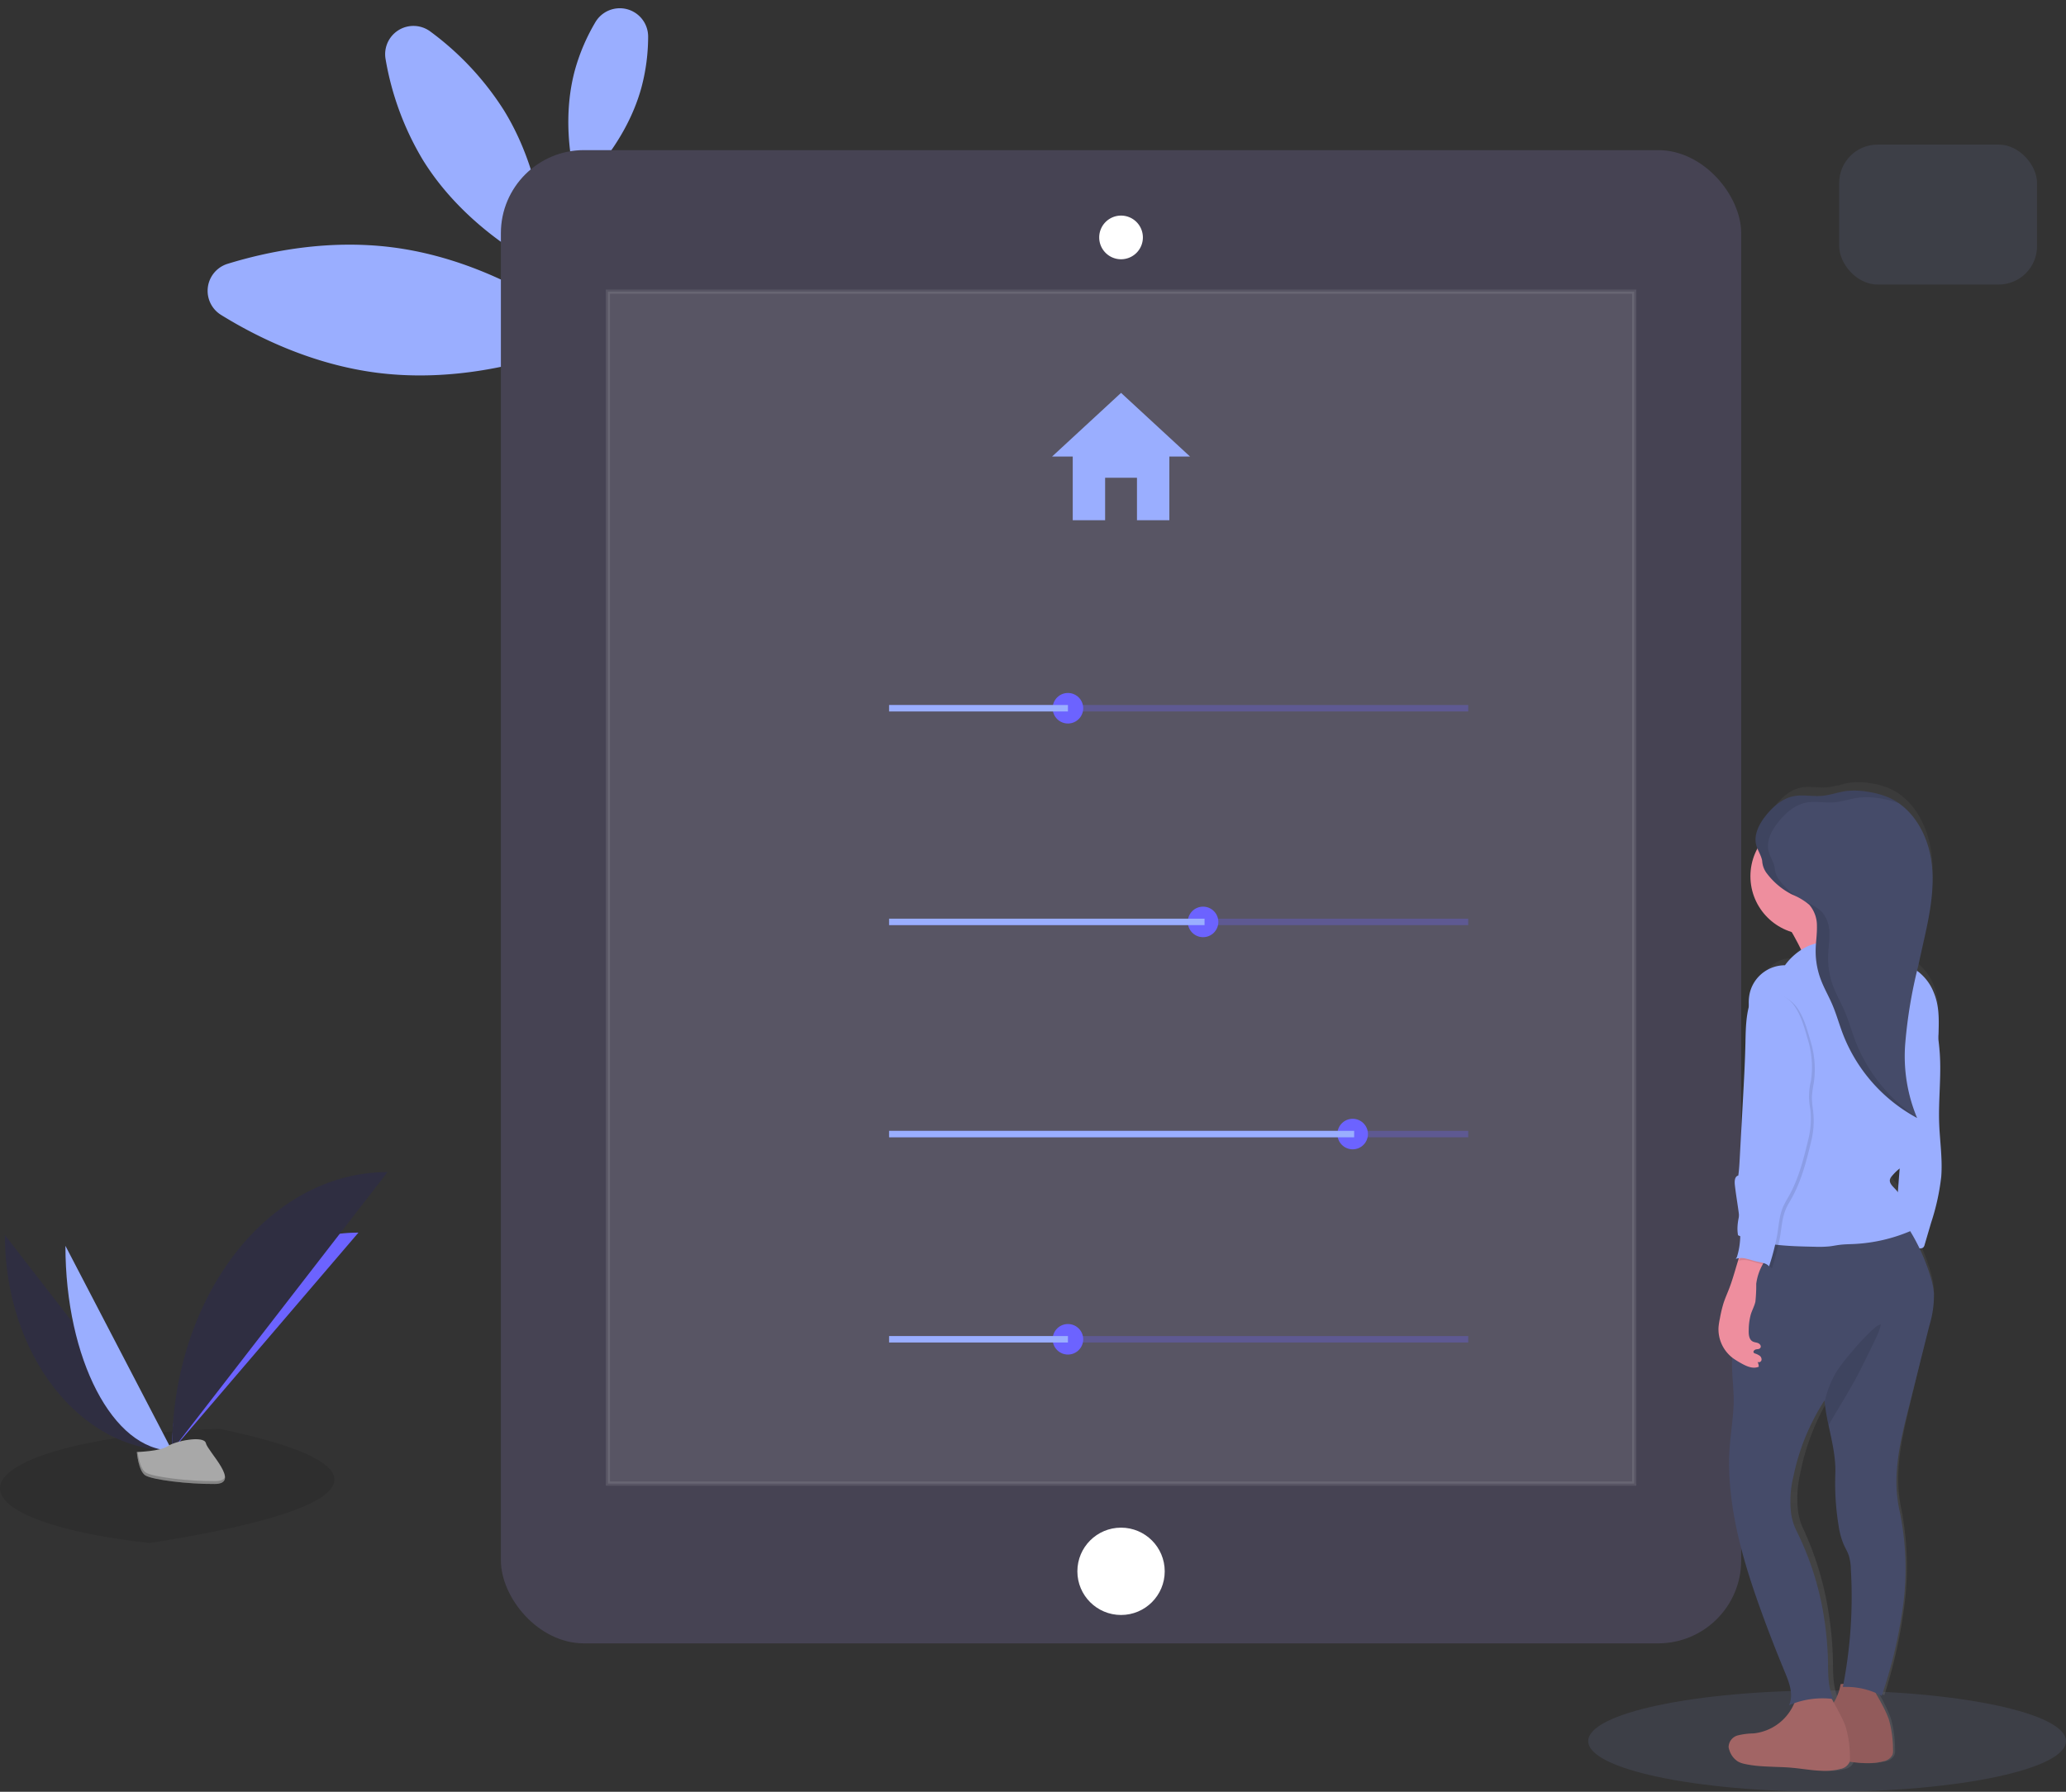 <svg xmlns="http://www.w3.org/2000/svg" width="492.534" height="427.267" viewBox="0 0 492.534 427.267">
    <rect x="0" y="0" width="492.534" height="427.267" fill="#333333" stroke="none"/>
    <defs>
        <style>
            .cls-1,.cls-7{fill:#9aaeff}.cls-2{fill:#464353}.cls-3,.cls-4{fill:#fff}.cls-3{stroke:#fff;stroke-miterlimit:10}.cls-10,.cls-13,.cls-3,.cls-7{opacity:.1}.cls-5,.cls-6{fill:#6c63ff}.cls-5{opacity:.3}.cls-8{fill:url(#linear-gradient)}.cls-9{fill:#a26565}.cls-11{fill:#454b69}.cls-12{fill:#ee8e9e}.cls-14{fill:#2f2e41}.cls-15{fill:#a8a8a8}.cls-16{opacity:.2}
        </style>
        <linearGradient id="linear-gradient" x1="-6.735" x2="-6.735" y1="1" gradientUnits="objectBoundingBox">
            <stop offset="0" stop-color="gray" stop-opacity=".251"/>
            <stop offset=".54" stop-color="gray" stop-opacity=".122"/>
            <stop offset="1" stop-color="gray" stop-opacity=".102"/>
        </linearGradient>
    </defs>
    <g id="Group_694" transform="translate(-1107.255 -2086.156)">
        <path id="Path_6769" d="M30.691 39.855c4.144 27.316-7.387 51.72-7.387 51.72S5.055 71.695.9 44.379c-2.325-15.325.28-29.719 3.014-39.417a6.743 6.743 0 0 1 12.193-1.839c5.499 8.435 12.26 21.413 14.584 36.732z" class="cls-1" transform="rotate(-74 2012.713 316.034)"/>
        <path id="Path_6770" d="M27.138 0a47.147 47.147 0 0 1 12.168 1.539 6.758 6.758 0 0 1 .141 13.051 47.291 47.291 0 0 1-12.131 1.8C12.279 16.558 0 8.491 0 8.491S12.1.166 27.138 0z" class="cls-1" transform="rotate(-74 2030.954 243.715)"/>
        <path id="Path_6771" d="M16.956 15.849C2.961 31.229 0 51.33 0 51.33s19.727-4.843 33.715-20.23A69.65 69.65 0 0 0 46.87 9.149 6.743 6.743 0 0 0 37.6.689a69.252 69.252 0 0 0-20.644 15.16z" class="cls-1" transform="rotate(-74 2011.507 279.743)"/>
        <g id="Group_686" transform="translate(1107.255 2120.637)">
            <rect id="Rectangle_1878" width="295.691" height="356.078" class="cls-2" rx="19.8" transform="translate(119.412 1.318)"/>
            <path id="Rectangle_1879" d="M0 0h244.676v284.237H0z" class="cls-3" transform="translate(144.919 35.069)"/>
            <circle id="Ellipse_3762" cx="10.412" cy="10.412" r="10.412" class="cls-4" transform="translate(256.845 329.805)"/>
            <path id="Path_6734" d="M620.79 214.267a4.924 4.924 0 1 1 3.491-1.428 4.919 4.919 0 0 1-3.491 1.428z" class="cls-4" transform="translate(-353.533 -187.212)"/>
            <path id="Path_6735" d="M620.556 204.505a4.631 4.631 0 1 1-4.6 4.6 4.631 4.631 0 0 1 4.6-4.6m0-.575a5.206 5.206 0 1 0 5.206 5.177 5.206 5.206 0 0 0-5.206-5.177z" class="cls-4" transform="translate(-353.299 -187)"/>
            <path id="Path_6736" d="M608.46 307.779v-10.125h7.594v10.125h7.72V292.6h4.936l-16.453-15.19-16.447 15.19h4.93v15.181z" class="cls-1" transform="translate(-345 -218.208)"/>
            <path id="Rectangle_1880" d="M0 0h138.066v1.536H0z" class="cls-5" transform="translate(211.962 133.636)"/>
            <circle id="Ellipse_3763" cx="3.641" cy="3.641" r="3.641" class="cls-6" transform="translate(250.954 130.766)"/>
            <path id="Rectangle_1881" d="M0 0h42.634v1.536H0z" class="cls-1" transform="translate(211.962 133.636)"/>
            <path id="Rectangle_1882" d="M0 0h138.066v1.536H0z" class="cls-5" transform="translate(211.962 184.588)"/>
            <circle id="Ellipse_3764" cx="3.641" cy="3.641" r="3.641" class="cls-6" transform="translate(283.169 181.718)"/>
            <path id="Rectangle_1883" d="M0 0h75.2v1.536H0z" class="cls-1" transform="translate(211.962 184.588)"/>
            <path id="Rectangle_1884" d="M0 0h138.066v1.536H0z" class="cls-5" transform="translate(211.962 235.184)"/>
            <circle id="Ellipse_3765" cx="3.641" cy="3.641" r="3.641" class="cls-6" transform="translate(318.836 232.307)"/>
            <path id="Rectangle_1885" d="M0 0h110.867v1.536H0z" class="cls-1" transform="translate(211.962 235.184)"/>
            <path id="Rectangle_1886" d="M0 0h138.066v1.536H0z" class="cls-5" transform="translate(211.962 284.122)"/>
            <circle id="Ellipse_3766" cx="3.641" cy="3.641" r="3.641" class="cls-6" transform="translate(250.954 281.246)"/>
            <path id="Rectangle_1887" d="M0 0h42.634v1.536H0z" class="cls-1" transform="translate(211.962 284.122)"/>
            <ellipse id="Ellipse_3783" cx="56.952" cy="12.081" class="cls-7" rx="56.952" ry="12.081" transform="translate(378.63 368.625)"/>
            <path id="Path_6745" d="M878.58 668.847a3.352 3.352 0 0 0 .219.857 4.9 4.9 0 0 0 1.887 2.617 5.136 5.136 0 0 0 1.5.575c3.526.846 7.191.575 10.792.938s7.415 1.3 10.97.288a2.924 2.924 0 0 0 2.071-1.553.926.926 0 0 0 .052-.167 19.117 19.117 0 0 0 7.651-.121 2.936 2.936 0 0 0 2.071-1.553 3.508 3.508 0 0 0 .121-1.386 27.227 27.227 0 0 0-.955-7.174 20.121 20.121 0 0 0-.984-2.422q-.846-1.812-1.841-3.538l-.2-.374c.483.213.955.443 1.421.69a120.8 120.8 0 0 0 4.645-20.37 71.633 71.633 0 0 0-.713-24.662 35.117 35.117 0 0 1-.575-8.221c.236-5.482 1.507-10.844 2.773-16.171q.967-4.027 1.927-8.106l2.75-11.552a25.936 25.936 0 0 0 1.03-7.812 20.419 20.419 0 0 0-.851-4.246 48.975 48.975 0 0 0-2.416-6.524 1.093 1.093 0 0 0 .811-.167 1.386 1.386 0 0 0 .362-.719l1.45-5.223a56.484 56.484 0 0 0 2.3-11.143c.316-4.3-.334-8.629-.472-12.909-.178-5.592.5-11.2.138-16.781a68.664 68.664 0 0 0-.351-3.607c.063-.633.081-1.266.1-1.9.092-3.118.058-6.23-1.087-9.107a12.657 12.657 0 0 0-3.791-5.258c.052-.259.109-.512.161-.771l1.208-5.753c1.335-6.38 2.681-12.915 1.916-19.4-.685-5.753-3.383-11.6-7.95-14.669l-.04-.029-.489-.311-.086-.052a6.203 6.203 0 0 0-.46-.259l-.115-.063c-.184-.1-.38-.2-.575-.288a18.18 18.18 0 0 0-4.6-1.375l-.633-.1a17.646 17.646 0 0 0-1.9-.2h-.639a13.165 13.165 0 0 0-1.9.115 3.719 3.719 0 0 0-.7.115l-.69.144a29.123 29.123 0 0 1-4.165.869c-.265 0-.535.035-.8.04-.8 0-1.6-.052-2.4-.1-.4 0-.8-.035-1.2-.035a9.471 9.471 0 0 0-1.973.178 8.318 8.318 0 0 0-3.107 1.432 12.983 12.983 0 0 0-1.887 1.68 19.067 19.067 0 0 0-1.312 1.576c-.19.253-.374.512-.575.782l-.274.428c-.167.282-.328.575-.477.851a10.932 10.932 0 0 0-.575 1.335 6.38 6.38 0 0 0-.259 3.734 7.209 7.209 0 0 0 .253.777 14.63 14.63 0 0 0-1.582 6.667 13.969 13.969 0 0 0 9.371 13.427c.662 1.22 1.467 2.773 2.14 4.28a15.451 15.451 0 0 0-3.676 3.716c-3.371-.19-6.7 2.5-7.766 5.885a10.7 10.7 0 0 0-.408 4.027 40.759 40.759 0 0 0-.8 8.848c-.1 4.66-.339 9.308-.575 13.962s-.477 9.268-.719 13.9c-.069 1.329-.138 2.664-.311 3.981-.846.224-.886 1.381-.788 2.3.265 2.456.7 4.942.972 7.41a12.237 12.237 0 0 0-.236 4.654l.489.219a18.642 18.642 0 0 1-.69 4.7 1.685 1.685 0 0 1-.368.754 2.49 2.49 0 0 1 .765-.19c-.731 2.4-1.312 4.867-2.169 7.231-.443 1.22-.961 2.416-1.34 3.664a34.323 34.323 0 0 0-.805 3.6 17.5 17.5 0 0 0-.3 2.117 8.934 8.934 0 0 0 3.032 7.283c0 .472-.034.938-.034 1.409 0 3.365.495 6.719.374 10.079-.161 4.527-.972 8.813-1 13.346-.075 12.541 3.365 24.8 7.4 36.587q2.4 7.007 5.091 13.881c1.058 2.715 2.255 5.753 1.116 8.416.385-.155.765-.3 1.151-.437a12.083 12.083 0 0 1-2.635 4.027 11.091 11.091 0 0 1-6.6 3.124 14.949 14.949 0 0 0-3.584.483 2.941 2.941 0 0 0-2.077 2.8zm14.7-65.075a55.729 55.729 0 0 1 7.064-18.34l.034.374c.184 1.852.524 3.7.892 5.551.771 3.889 1.674 7.772 1.536 11.678a66.515 66.515 0 0 0 .725 12.38 19.609 19.609 0 0 0 1.151 4.683 24.888 24.888 0 0 1 1.151 2.669 12.756 12.756 0 0 1 .46 3.308 119.034 119.034 0 0 1-1.68 27.55c-.4 0-.65.063-.656.115a12.473 12.473 0 0 1-1.571 4.407l-.069-.127c-.138-.242-.282-.518-.431-.794l.477.075c-1.317-2.842-1.2-6.155-1.254-9.319a85.8 85.8 0 0 0-1.306-12.8 74.446 74.446 0 0 0-5.839-18.512 14.5 14.5 0 0 1-1.151-3.9 26.232 26.232 0 0 1 .471-8.998zm23.73-68.458a9.8 9.8 0 0 0-.7-.84c-.575-.616-1.266-1.329-1.093-2.169a2.124 2.124 0 0 1 .483-.886 12.659 12.659 0 0 1 1.53-1.6l.184-.161q-.207 2.813-.408 5.643z" class="cls-8" transform="translate(-464.139 -286.75)"/>
            <path id="Path_6746" d="M953.876 534l.633 4.884c.213 1.657.426 3.308.541 4.97.385 5.534-.328 11.091-.144 16.637.15 4.269.828 8.531.5 12.794a54.258 54.258 0 0 1-2.433 11.045l-1.519 5.177a1.369 1.369 0 0 1-.38.713 1.341 1.341 0 0 1-.972.155l-6.742-.575c.432-1.979.909-4.027 1.151-6.058.184-1.588.293-3.187.409-4.786.357-4.982.765-9.964 1.151-14.957l.719-8.744a65.96 65.96 0 0 1 1.576-11.3 22.487 22.487 0 0 1 5.51-9.955z" class="cls-1" transform="translate(-492.613 -327.189)"/>
            <path id="Path_6748" d="M920.9 818.578a20.605 20.605 0 0 1 1.035 2.4 25.889 25.889 0 0 1 1 7.11 3.451 3.451 0 0 1-.127 1.375 3 3 0 0 1-2.18 1.536c-3.734 1.007-7.668.063-11.505-.282s-7.628-.092-11.333-.926a5.788 5.788 0 0 1-1.57-.547 4.895 4.895 0 0 1-1.985-2.589 3.382 3.382 0 0 1-.224-.851 2.941 2.941 0 0 1 2.175-2.773 16.4 16.4 0 0 1 3.762-.477 11.851 11.851 0 0 0 10.493-9.9c.046-.276 6.236-.109 6.9.247a5.774 5.774 0 0 1 1.659 2.173q1.016 1.709 1.9 3.504z" class="cls-9" transform="translate(-471.651 -445.483)"/>
            <path id="Path_6749" d="M920.9 818.578a20.605 20.605 0 0 1 1.035 2.4 25.889 25.889 0 0 1 1 7.11 3.451 3.451 0 0 1-.127 1.375 3 3 0 0 1-2.18 1.536c-3.734 1.007-7.668.063-11.505-.282s-7.628-.092-11.333-.926a5.788 5.788 0 0 1-1.57-.547 4.895 4.895 0 0 1-1.985-2.589 3.382 3.382 0 0 1-.224-.851 2.941 2.941 0 0 1 2.175-2.773 16.4 16.4 0 0 1 3.762-.477 11.851 11.851 0 0 0 10.493-9.9c.046-.276 6.236-.109 6.9.247a5.774 5.774 0 0 1 1.659 2.173q1.016 1.709 1.9 3.504z" class="cls-10" transform="translate(-471.651 -445.483)"/>
            <path id="Path_6750" d="M903.056 821.735a19.548 19.548 0 0 1 1.036 2.4 25.61 25.61 0 0 1 1 7.11 3.356 3.356 0 0 1-.127 1.375 3 3 0 0 1-2.175 1.542c-3.734 1-7.674.058-11.505-.288s-7.634-.092-11.333-.926a5.536 5.536 0 0 1-1.57-.575 4.873 4.873 0 0 1-1.985-2.589 3.38 3.38 0 0 1-.224-.851 2.946 2.946 0 0 1 2.174-2.773 16.725 16.725 0 0 1 3.762-.477 11.856 11.856 0 0 0 10.493-9.895c.046-.276 6.236-.115 6.9.242a5.727 5.727 0 0 1 1.657 2.169 73.315 73.315 0 0 1 1.897 3.536z" class="cls-9" transform="translate(-464.074 -446.812)"/>
            <path id="Path_6751" d="M876.379 676.817c-.081 12.432 3.532 24.581 7.772 36.242q2.52 6.938 5.344 13.755c1.116 2.692 2.376 5.684 1.179 8.341a20.191 20.191 0 0 1 10.591-1.479c-1.381-2.819-1.248-6.1-1.312-9.2a80.711 80.711 0 0 0-1.358-12.685 70.757 70.757 0 0 0-6.207-18.346 13.981 13.981 0 0 1-1.2-3.866 24.7 24.7 0 0 1 .512-8.923 53.2 53.2 0 0 1 7.421-18.179l.035.368a53.652 53.652 0 0 0 .932 5.505c.811 3.849 1.76 7.7 1.617 11.575a62.6 62.6 0 0 0 .759 12.271 18.655 18.655 0 0 0 1.237 4.637c.4.892.915 1.726 1.225 2.652a12.078 12.078 0 0 1 .483 3.279A111.2 111.2 0 0 1 903.5 730.8a17.807 17.807 0 0 1 9.273 2.111 114.227 114.227 0 0 0 4.89-20.192 67.091 67.091 0 0 0-.748-24.426 32.456 32.456 0 0 1-.6-8.14c.247-5.436 1.582-10.752 2.911-16.033l2.025-8.054q1.438-5.753 2.876-11.454a24.35 24.35 0 0 0 1.082-7.743 19.213 19.213 0 0 0-.9-4.211 46.992 46.992 0 0 0-6.368-13.024c-11.086.621-22.3-.414-33.366-1.266a2.238 2.238 0 0 0-1.565.265 2.214 2.214 0 0 0-.633 1.427l-4.159 23.586a59.256 59.256 0 0 0-1.151 9.952c0 3.337.518 6.662.391 9.992-.205 4.488-1.058 8.734-1.079 13.227z" class="cls-11" transform="translate(-464.164 -363.004)"/>
            <path id="Path_6752" d="M916 682.088a53.653 53.653 0 0 0 .932 5.505c2.41-4.171 5.011-8.238 7.231-12.512.575-1.1 1.116-2.215 1.663-3.331l1.639-3.337c.3-.627.61-1.254.886-1.893a13.682 13.682 0 0 0 1.03-2.876c-.805-.15-2.8 2.025-3.394 2.594a46.4 46.4 0 0 0-3.452 3.82 41.9 41.9 0 0 0-3.659 4.717 22.945 22.945 0 0 0-2.876 7.313z" class="cls-10" transform="translate(-480.993 -382.249)"/>
            <path id="Path_6753" d="M899.9 493.07s6.155 9.808 5.016 11.862 19.387-1.824 19.387-1.824-11.178-9.808-10.033-13.916-14.37 3.878-14.37 3.878z" class="cls-12" transform="translate(-474.155 -307.659)"/>
            <circle id="Ellipse_3784" cx="13.916" cy="13.916" r="13.916" class="cls-12" transform="translate(417.3 160.548)"/>
            <path id="Path_6754" d="M891.182 509.526a14.129 14.129 0 0 1 5.851-4.723 20.926 20.926 0 0 1 4.159-1.024l5.551-.978a7.072 7.072 0 0 1 4.079.092 6.684 6.684 0 0 1 1.726 1.271c1.927 1.789 3.8 3.751 6.219 4.786.662.282 1.352.489 2.013.771a11.622 11.622 0 0 1 5.879 6.328c1.208 2.842 1.243 5.931 1.151 9.02a15.852 15.852 0 0 1-.316 3.175 20.466 20.466 0 0 1-1.053 2.911 53.247 53.247 0 0 0-1.91 6.167q-2.157 8.255-3.59 16.683a6.255 6.255 0 0 1-.7 2.3 8.262 8.262 0 0 1-1.921 1.847 12 12 0 0 0-1.605 1.594 2.082 2.082 0 0 0-.512.874c-.178.828.575 1.542 1.151 2.146a10.389 10.389 0 0 1 2.6 4.527 1.824 1.824 0 0 1 .414 1.248 2.186 2.186 0 0 0-.132.989 2.233 2.233 0 0 0 .523.811 3.065 3.065 0 0 1 .575 2.462 39.053 39.053 0 0 1-13.623 3.187c-1.15.057-2.3.057-3.452.2-.817.1-1.622.27-2.439.368a26.337 26.337 0 0 1-3.567.092c-6.2-.127-12.57-.282-18.259-2.738-.535-2.917.621-5.891 1.346-8.767 1.151-4.6 1.438-9.314 2.3-13.956.575-3.17 1.438-6.294 1.927-9.486a22.715 22.715 0 0 0-.276-9.607c-.777-2.75-1.012-5.557-1.818-8.3s-1.369-5.718-.46-8.433a8.636 8.636 0 0 1 8.169-5.837z" class="cls-1" transform="translate(-465.644 -313.829)"/>
            <path id="Path_6755" d="M887.526 455.318c-.679-2.468.656-5.039 2.244-7.047 1.726-2.157 3.923-4.1 6.621-4.642 2.192-.443 4.464.092 6.7-.086 1.973-.155 3.872-.869 5.833-1.151a18.479 18.479 0 0 1 5.339.2 20.279 20.279 0 0 1 4.861 1.358c5.925 2.629 9.394 9.107 10.2 15.532s-.575 12.9-2.008 19.226l-1.271 5.718a113.562 113.562 0 0 0-3 18.018 38.228 38.228 0 0 0 2.807 17.891 38.479 38.479 0 0 1-17.678-20.014c-.9-2.353-1.565-4.8-2.566-7.11-.857-1.99-1.956-3.877-2.715-5.908a19.191 19.191 0 0 1-1.214-7.174c.046-1.841.351-3.67.3-5.511a7.613 7.613 0 0 0-1.795-5.091 15.557 15.557 0 0 0-4.188-2.491 17.436 17.436 0 0 1-5.862-4.89 5.364 5.364 0 0 1-1.2-3.083c-.228-1.358-1.051-2.439-1.408-3.745z" class="cls-11" transform="translate(-468.822 -288.235)"/>
            <path id="Path_6756" d="M880.981 640.995a36.918 36.918 0 0 1-.2 4.3c-.236 1.059-.782 2.013-1.1 3.049a14.5 14.5 0 0 0-.489 3.664c-.046 1.036.034 2.3.955 2.784.4.213.886.213 1.306.4s.777.685.535 1.076-.656.328-1.036.4-.788.466-.575.782a.656.656 0 0 0 .334.213 4.074 4.074 0 0 1 1.082.518 1.1 1.1 0 0 1 .443 1.053.65.65 0 0 1-.926.426 2.876 2.876 0 0 1 .27 1.15c-1.473.633-3.124-.2-4.5-1a16.979 16.979 0 0 1-1.726-1.1 8.629 8.629 0 0 1-3.36-7.346 17.144 17.144 0 0 1 .328-2.1 31.606 31.606 0 0 1 .846-3.572c.4-1.237.938-2.416 1.4-3.63.989-2.583 1.628-5.287 2.525-7.9a1.2 1.2 0 0 1 .431-.685 1.214 1.214 0 0 1 .639-.121 10.464 10.464 0 0 1 3 .276 3.187 3.187 0 0 1 1.829 1.15c.27.575-.161 1.059-.42 1.536a12.872 12.872 0 0 0-1.588 4.683z" class="cls-12" transform="translate(-462.294 -369.379)"/>
            <path id="Path_6757" d="M885.282 525.14a4.215 4.215 0 0 0-.736 1.024c-1.979 3.6-2 7.893-2.094 11.994-.1 4.6-.357 9.2-.61 13.835l-.754 13.807c-.075 1.317-.144 2.635-.334 3.941-.886.224-.92 1.375-.823 2.3.638 5.626 2.22 11.419.575 16.832a1.691 1.691 0 0 1-.385.748 4.492 4.492 0 0 1 2.571-.034c.823.173 1.617.477 2.445.667 1.047.236 2.232.339 2.945 1.15a57.072 57.072 0 0 0 1.927-7.432c.391-2.3.5-4.671 1.432-6.8.374-.857.88-1.651 1.34-2.474 2.41-4.3 3.6-9.164 4.752-13.962a20.384 20.384 0 0 0 .368-6.938 23.864 23.864 0 0 1-.288-3.193 24.544 24.544 0 0 1 .443-3.36 22.522 22.522 0 0 0-.673-9.728c-.863-2.928-1.622-6.012-3.452-8.474s-5.594-3.863-8.649-3.903z" class="cls-10" transform="translate(-465.658 -323.426)"/>
            <path id="Path_6758" d="M884.094 524.34a4.249 4.249 0 0 0-.737 1.03c-1.979 3.59-2 7.893-2.094 11.995-.1 4.6-.357 9.2-.61 13.807l-.754 13.807c-.075 1.317-.144 2.635-.334 3.941-.886.224-.92 1.375-.817 2.3.633 5.626 2.215 11.414.575 16.833a1.693 1.693 0 0 1-.385.748 4.493 4.493 0 0 1 2.571-.034c.823.173 1.617.477 2.445.662 1.047.242 2.232.339 2.945 1.151a56.474 56.474 0 0 0 1.927-7.438c.391-2.3.5-4.666 1.432-6.794a27.8 27.8 0 0 1 1.34-2.474c2.416-4.3 3.6-9.17 4.752-13.968a20.375 20.375 0 0 0 .368-6.938 14.959 14.959 0 0 1 .155-6.552 22.494 22.494 0 0 0-.673-9.722c-.863-2.928-1.622-6.012-3.452-8.474s-5.599-3.834-8.654-3.88z" class="cls-1" transform="translate(-465.154 -323.086)"/>
            <g id="Group_684" class="cls-13" transform="translate(418.523 154.05)">
                <path id="Path_6759" d="M889.77 448.271c1.726-2.157 3.923-4.1 6.621-4.642 2.192-.443 4.464.092 6.7-.086 1.973-.155 3.872-.869 5.833-1.151a18.48 18.48 0 0 1 5.339.2 20.278 20.278 0 0 1 4.861 1.358 14.435 14.435 0 0 1 2.4 1.363 20.456 20.456 0 0 0-4.3-1.151 18.41 18.41 0 0 0-5.333-.2c-1.967.253-3.86.961-5.839 1.116-2.226.178-4.5-.351-6.7.086-2.7.541-4.907 2.491-6.616 4.648-1.594 2-2.922 4.573-2.249 7.047.357 1.3 1.185 2.439 1.409 3.78a5.338 5.338 0 0 0 1.2 3.083 17.477 17.477 0 0 0 4.223 3.929c-.443-.207-.9-.414-1.329-.639a17.438 17.438 0 0 1-5.862-4.89 5.364 5.364 0 0 1-1.2-3.083c-.23-1.358-1.053-2.474-1.409-3.78-.672-2.409.663-4.981 2.251-6.988z" transform="translate(-887.345 -442.285)"/>
                <path id="Path_6760" d="M909.087 489.2a5.75 5.75 0 0 0-.777-.673 11.92 11.92 0 0 1 3.745 2.3 7.692 7.692 0 0 1 1.795 5.091c.069 1.841-.259 3.67-.3 5.505a19.219 19.219 0 0 0 1.214 7.179c.759 2.031 1.858 3.912 2.715 5.908 1 2.3 1.663 4.752 2.56 7.1a38.544 38.544 0 0 0 14.618 18.19c.034.075.063.155.1.23a38.481 38.481 0 0 1-17.678-20.014c-.9-2.353-1.565-4.8-2.566-7.11-.857-1.99-1.956-3.877-2.715-5.908a19.191 19.191 0 0 1-1.214-7.174c.046-1.841.351-3.67.3-5.511a7.668 7.668 0 0 0-1.797-5.113z" transform="translate(-896.249 -461.926)"/>
            </g>
            <rect id="Rectangle_1890" width="47.173" height="33.366" class="cls-7" rx="9.15" transform="translate(438.459)"/>
            <g id="Group_685" transform="translate(0 245.015)">
                <path id="Path_6761" d="M1042.106 759.986c0 5.555-16.144 10.743-44.036 15.111-21.09-2.3-35.69-7.275-35.69-13.034 0-7.171 22.617-13.116 52.218-14.215 17.639 3.676 27.508 7.791 27.508 12.138z" class="cls-10" transform="translate(-962.38 -686.646)"/>
                <path id="Path_6762" d="M964.5 663.787c0 28.4 17.817 51.381 39.835 51.381" class="cls-14" transform="translate(-963.335 -648.777)"/>
                <path id="Path_6763" d="M1036.994 714.695c0-28.719 19.882-51.958 44.453-51.958" class="cls-6" transform="translate(-995.994 -648.303)"/>
                <path id="Path_6764" d="M990.766 668.472c0 26.977 11.361 48.807 25.4 48.807" class="cls-1" transform="translate(-975.167 -650.887)"/>
                <path id="Path_6765" d="M1036.994 702.862c0-36.7 22.981-66.391 51.381-66.391" class="cls-14" transform="translate(-995.994 -636.47)"/>
                <path id="Path_6766" d="M1021.743 755.45s5.649-.174 7.352-1.386 8.69-2.66 9.112-.716 8.49 9.67 2.112 9.722-14.82-.993-16.519-2.029-2.057-5.591-2.057-5.591z" class="cls-15" transform="translate(-989.123 -688.696)"/>
                <path id="Path_6767" d="M1040.432 764.889c-6.378.052-14.819-.993-16.519-2.029-1.294-.788-1.81-3.617-1.982-4.922l-.188.007s.358 4.556 2.057 5.591 10.141 2.08 16.519 2.029c1.841-.015 2.477-.67 2.442-1.64-.256.587-.961.953-2.329.964z" class="cls-16" transform="translate(-989.123 -691.193)"/>
            </g>
        </g>
    </g>
</svg>
